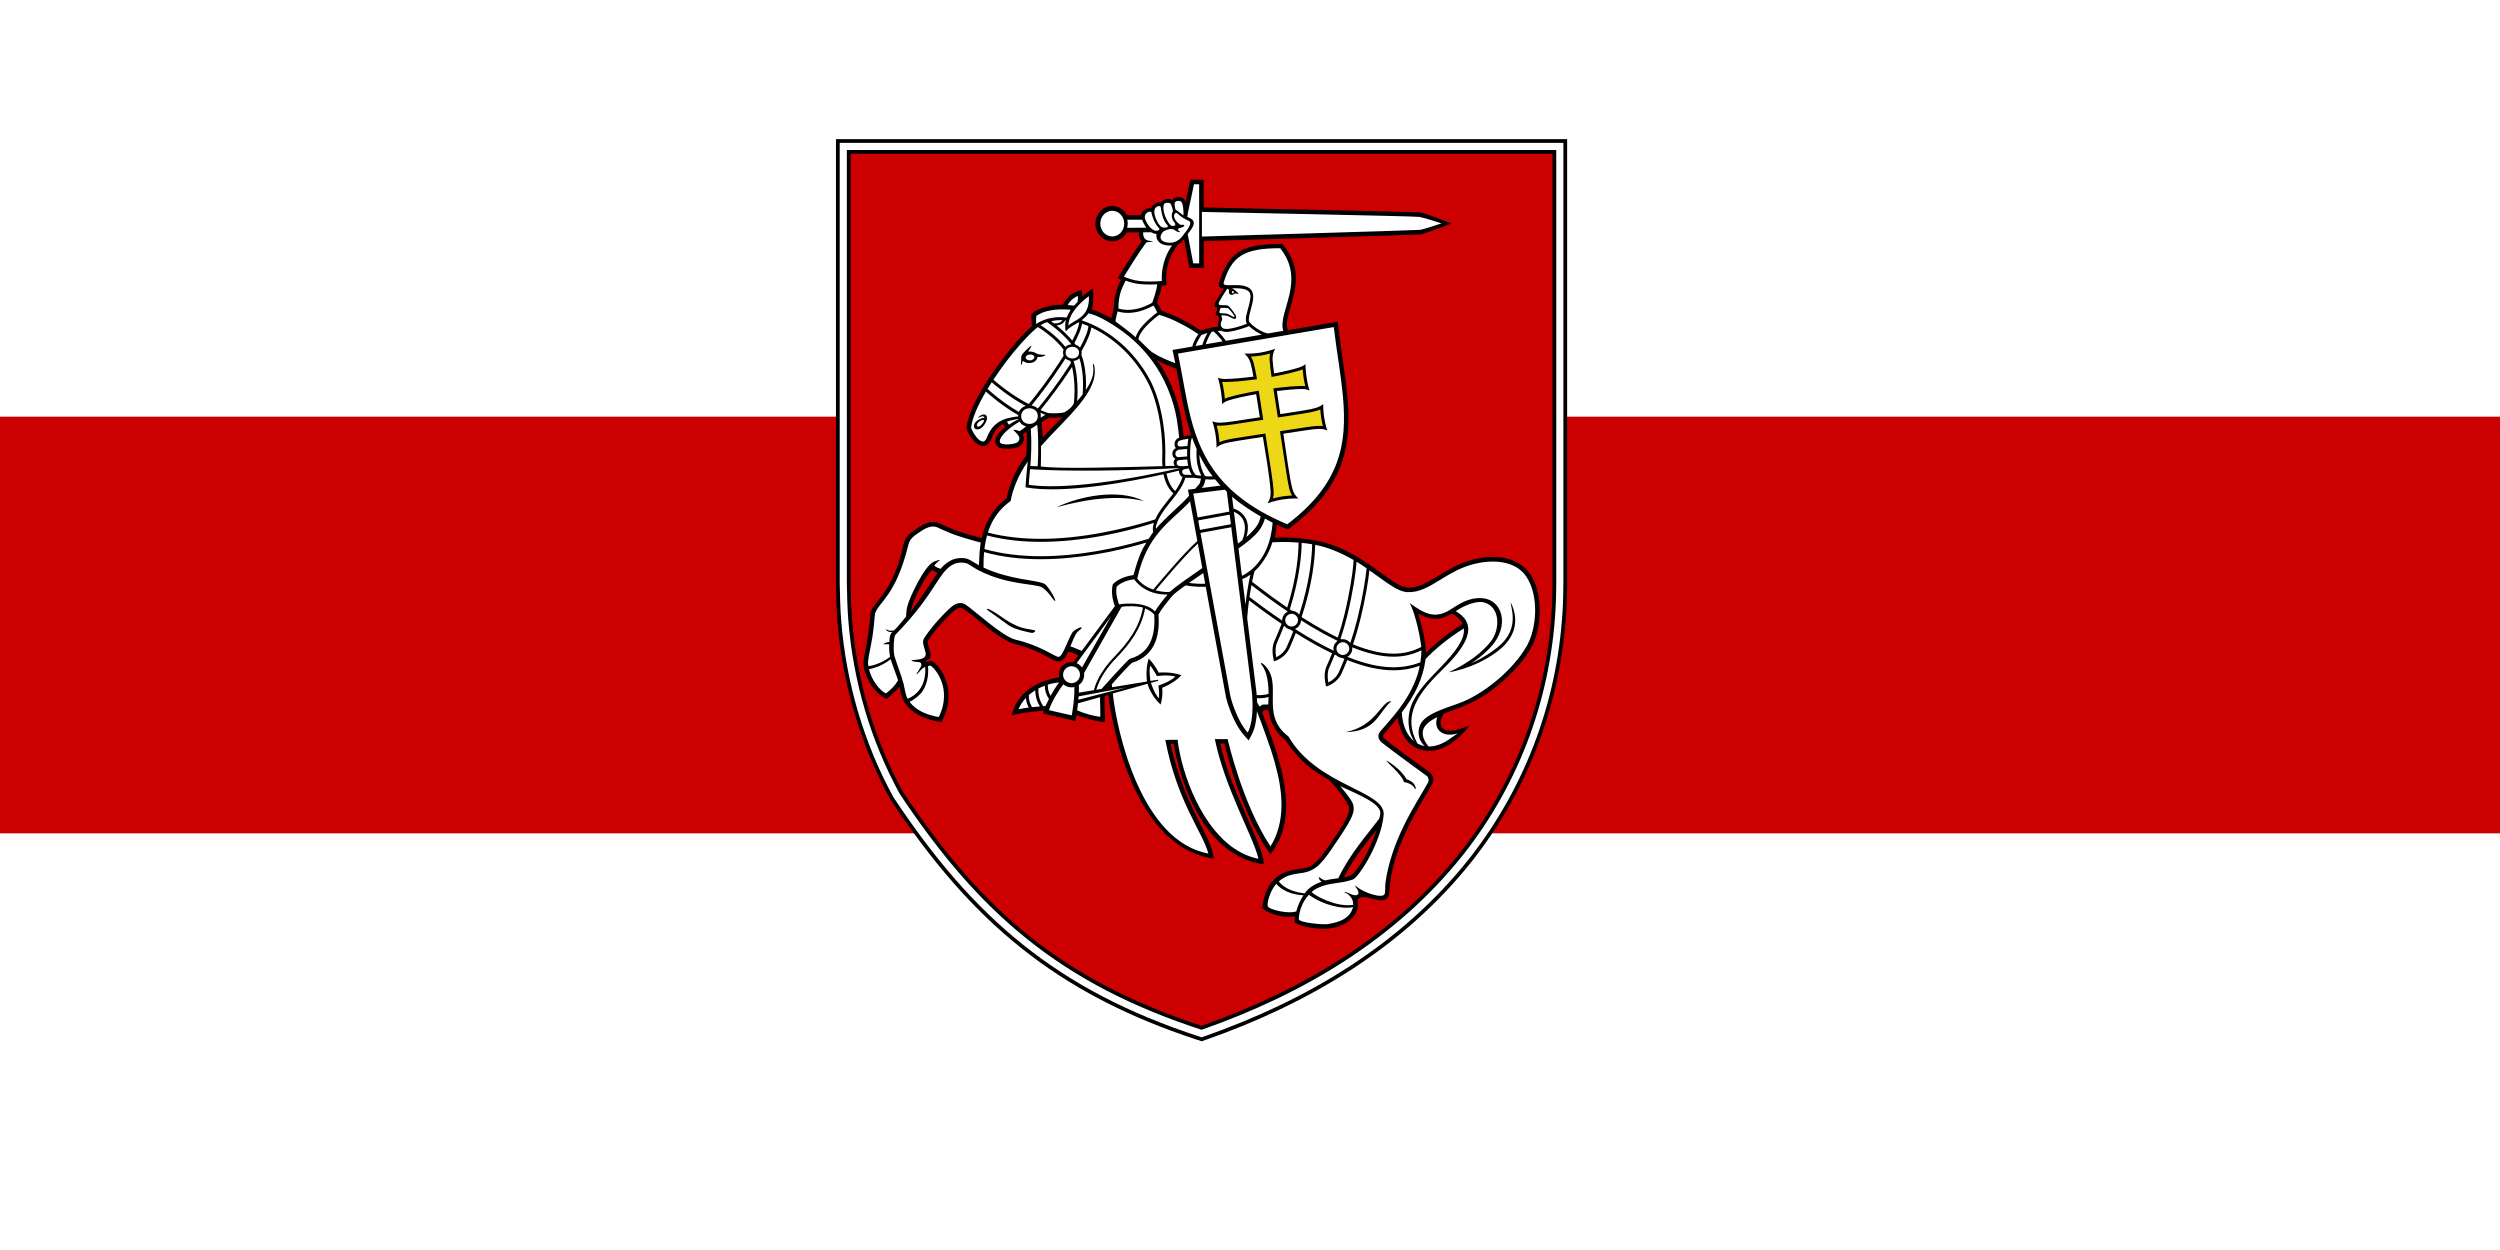 <?xml version="1.0" encoding="UTF-8" standalone="no"?>
<svg
   version="1.1"
   id="svg2"
   height="500"
   width="1000"
   viewBox="0 0 6 3"
   xmlns="http://www.w3.org/2000/svg"
   xmlns:svg="http://www.w3.org/2000/svg"
   xmlns:rdf="http://www.w3.org/1999/02/22-rdf-syntax-ns#"
   xmlns:cc="http://creativecommons.org/ns#"
   xmlns:dc="http://purl.org/dc/elements/1.1/">
  <defs
     id="defs10" />
  <rect
     id="rect4"
     style="fill:#fff;stroke:none"
     height="3"
     width="6" />
  <path
     d="M 0,1 V 2 H 6 V 1 Z"
     style="fill:#cc0000;stroke:none;stroke-width:1"
     id="rect6" />
  <g
     transform="matrix(0.003,0,0,0.003,2.033,0.36)"
     id="g3351">
    <path
       style="fill:#ffffff;fill-rule:evenodd;stroke:#000000;stroke-width:3;stroke-miterlimit:4;stroke-dasharray:none;stroke-opacity:1;fill-opacity:1"
       d="M -7.398,-7.203 V 1.5 346.631 l 0.002,0.086 c 0.199,10.009 0.388,20.027 1.221,30.365 3.976,49.341 17.989,97.458 41.725,141.043 l 0.18,0.33 0.209,0.314 C 100.37,616.032 168.056,673.624 280.867,710.516 l 2.803,0.916 2.783,-0.975 c 81.51,-28.598 157.686,-73.376 212.543,-142.762 l 0.01,-0.01 0.008,-0.012 c 46.518,-59.223 72.232,-130.692 75.223,-205.713 v -0.002 c 0.209,-5.251 0.208,-10.333 0.307,-15.238 l 0.002,-0.088 V -7.203 Z"
       id="path6093" />
    <path
       d="M 1.306,1.5 L 565.84,1.5 L 565.84,346.544 C 565.739,351.567 565.739,356.594 565.54,361.615 C 562.62,434.874 537.55,504.522 492.169,562.298 C 438.614,630.036 364.002,674.024 283.572,702.243 C 172.294,665.853 106.967,610.231 43.193,513.963 C 20.055,471.477 6.381,424.544 2.5,376.384 C 1.695,366.392 1.505,356.557 1.306,346.544 L 1.306,1.5 L 1.306,1.5 z"
       style="fill:#cc0000;fill-rule:evenodd;stroke:#000000;stroke-width:3;stroke-miterlimit:4;stroke-dasharray:none;stroke-opacity:1;fill-opacity:1"
       id="path9" />
    <path
       d="m 465.27,347.137 c -24.245,17.659 -40.018,-17.337 -74.65,-28.23 -34.769,-10.936 -50.969,-7.117 -50.969,-7.117 l 1.428,-14.923 c 0,0 7.606,4.149 11.458,4.604 66.506,-45.244 46.122,-106.407 38.644,-161.086 -16.79,2.661 -41.426,5.483 -41.426,5.483 l 8.199,-46.729 -10.721,-23.018 c 0,0 -26.24,1.197 -34.752,7.719 -8.512,6.523 -12.998,22.045 -12.998,22.045 l 2.752,3.956 -6.698,12.564 1.93,2.894 0.268,16.519 -14.842,4.269 -35.313,-18.948 -0.125,-5.553 12.213,-42.194 10.728,-10.124 4.502,21.635 7.391,0.368 0.603,-20.501 177.813,-4.891 17.326,-6.446 -15.943,-7.505 -179.504,-5.409 -0.235,-20.986 -6.011,0.446 c 0,0 -4.023,18.684 -5.581,24.529 -2.728,-18.702 -10.52,-7.922 -10.52,-7.922 l -6.435,-1.183 -18.078,11.055 -9.784,2.896 c 0,0 -18.772,-20.832 -25.198,4.095 8.334,23.052 20.848,4.976 20.848,4.976 l 13.306,-1.008 2.353,9.726 -16.437,26.769 -8.551,36.18 -17.993,-7.152 0.496,-14.906 -8.813,8.096 -0.912,-7.885 -11.612,9.727 -22.32,6.222 -2.406,10.66 c 0,0 -37.703,37.836 -52.493,79.339 1.088,6.366 12.613,15.625 12.613,15.625 l 15.779,-18.979 4.382,4.312 -9.47,12.48 c 0,0 7.112,4.976 16.905,0.99 3.076,-1.251 1.996,-8.827 1.996,-8.827 l 7.376,-5.647 0.796,20.796 c 0,0 -14.097,21.68 -17.723,37.797 -14.505,12.49 -17.875,28.512 -20.292,34.253 -37.17,-5.44 -37.8,-25.498 -58.481,-2.019 -10.719,33.229 -17.383,45.45 -30.32,59.109 2.822,22.675 -16.764,44.444 10.628,65.89 9.839,-7.104 11.348,-11.173 11.458,-12.155 -0.033,-0.264 0.033,-0.3 0,0 0.462,3.605 6.233,32.62 33.085,31.59 1.11,-1.477 11.344,-38.271 -13.285,-45.372 7.857,-14.505 -12.128,-12.506 29.313,-46.236 30.824,28.525 46.161,29.729 60.213,36.075 15.198,7.185 21.085,11.559 24.522,-1.5 5.173,-0.368 10.983,4.991 10.983,4.991 l -4.291,8.241 c 0,0 -7.113,-0.221 -9.614,3.433 -2.668,3.909 -1.031,9.27 -1.031,9.27 0,0 -12.325,-0.431 -21.801,6.18 -10.091,7.04 -14.764,18.71 -14.764,18.71 l 20.377,-2.181 24.176,7.253 3,-3.697 21.517,4.581 0.02,-19.276 7.021,-1.489 c 0,0 13.807,121.898 80.445,130.512 -25.431,-54.216 -35.192,-90.639 -35.192,-90.639 l 6.18,0 c 0,0 15.537,87.525 69.181,95.103 -12.21,-27.262 -36.116,-96.76 -36.116,-96.76 l 6.073,0.113 c 0,0 24.647,73.531 37.079,87.549 26.092,-34.914 -9.993,-112.304 -9.993,-112.304 l 9.806,-1.624 c 0,0 0.563,16.305 31.805,45.699 32.925,25.656 50.819,30.233 0.654,82.305 -27.244,5.34 -33.14,12.807 -36.865,29.681 2.976,7.87 25.947,7.993 25.947,7.993 0,0 -4.022,4.734 2.72,6.648 13.988,3.975 44.418,5.979 43.715,-20.514 2.955,-0.865 4.421,-3.654 4.421,-3.654 0,0 7.71,4.44 19.933,3.92 11.803,-81.874 39.633,-79.631 35.565,-97.069 -0.584,-2.505 -40.121,-31.113 -40.121,-31.113 0,0 11.753,-18.288 15.133,-17.944 10.815,52.423 50.06,12.705 50.06,12.705 0,0 -23.28,6.884 -18.884,-9.442 3.605,-13.39 72.272,-18.539 78.796,-82.742 6.723,-66.164 -61.285,-43.945 -86.367,-25.675 z M 49.386,371.892 c -0.763,-15.991 18.039,-38.67 18.039,-38.67 l 8.27,2.442 c 0,0 -19.566,33.768 -26.309,36.227 z M 153.9,233.361 l -0.284,-17.882 7.328,-4.083 14.853,-0.983 -21.896,22.948 z m 114.923,-3.445 -10.747,-38.367 -12.825,-25.673 18.846,6.926 12.891,54.916 -8.165,2.198 z m 126.186,353.065 c 0,0 20.417,-32.617 30.678,-43.022 -10.614,45.805 -30.678,43.022 -30.678,43.022 z m 66.977,-178.67 -7.201,-36.579 c 0,0 15.401,10.318 29.547,0.379 4.507,5.591 9.281,10.894 9.281,10.894 l -31.627,25.306 z"
       style="fill:#ffffff"
       id="bielaje" />
    <path
       d="m 547.436,340.71 c -7.044,-11.403 -21.909,-18.585 -44.523,-13.599 -24.917,5.494 -40.251,25.239 -55.561,22.853 -12.838,-2.001 -33.689,-27.487 -65.722,-36.049 -10.624,-2.839 -27.599,-4.411 -39.425,-3.867 0.619,-3.234 1.299,-7.767 1.568,-10.373 2.586,1.166 5.756,2.644 8.908,3.918 67.027,-49.614 47.37,-98.364 39.812,-166.276 -2.747,0.562 -27.414,4.793 -39.842,6.889 -5.496,-13.75 20.034,-40.721 -4.514,-69.109 -30.055,0.183 -40.829,5.283 -48.945,26.256 -0.433,1.121 -1.234,3.883 -1.773,5.708 -0.655,2.217 1.058,3.426 3.936,3.969 -1.705,2.565 -4.8,7.255 -6.341,9.956 -1.17,2.059 -2.525,4.727 1.354,5.251 -0.483,1.391 -1.604,4.93 -1.577,5.587 0.015,0.43 0.08,0.523 2.111,0.505 0.275,0.187 0.354,1.006 0.424,2.197 0.087,1.445 -0.421,3.54 -0.521,4.221 -0.099,0.641 -0.169,2.049 0.111,2.61 -8.348,0.81 -13.977,3.152 -13.977,3.152 0,0 -11.786,-8.915 -31.542,-16.035 -1.303,-3.438 -3.438,-6.151 -3.438,-6.151 0,0 2.725,-7.361 3.739,-13.689 1.112,-0.192 2.715,-0.406 3.933,-0.641 -2.131,-16.041 5.228,-27.406 8.686,-31.979 0.972,-0.596 4.23,-3.069 5.231,-4.542 l 4.363,22.873 11.408,0.057 -0.019,-21.55 c 19.858,-0.681 171.328,-4.941 173.283,-5.309 4.396,-0.824 24.929,-8.732 24.929,-8.732 0,0 -19.898,-8.118 -25.257,-8.874 -3.586,-0.505 -155.229,-3.518 -172.974,-3.982 l -0.019,-22.098 -10.671,-0.132 c 0,0 -2.488,12.191 -3.664,17.558 -0.283,-0.718 -2.235,-3.708 -5.166,-3.701 -5,0.012 -5.574,2.726 -5.612,2.896 -0.366,-0.246 -1.31,-2.153 -5.342,-0.925 -3.709,1.13 -3.724,2.688 -3.724,2.688 0,0 -1.892,-1.45 -5.314,1.146 -2.375,1.801 -2.506,3.149 -2.506,3.149 0,0 -2.452,-0.548 -5.225,1.32 -1.112,0.75 -2.546,2.366 -2.89,4.312 l -11.175,-0.055 c -0.168,-0.257 -1.085,-1.692 -1.269,-1.936 -2.466,-3.276 -6.277,-5.388 -10.559,-5.388 -7.431,0 -13.476,6.33 -13.476,14.111 0,7.779 6.045,14.109 13.476,14.109 4.382,0 8.274,-2.209 10.735,-5.612 0.185,-0.256 0.768,-1.244 0.937,-1.513 l 9.515,-0.03 c 0.006,1.89 0.105,4.965 2.335,7.087 -3.473,4.639 -11.37,16.747 -19.016,29.327 0.661,0.591 1.529,1.236 2.533,1.747 -1.571,2.453 -5.925,11.866 -5.925,23.021 -0.892,3.234 -1.342,4.924 -1.965,7.473 -4.928,-2.612 -10.174,-5.363 -15.538,-6.962 0.855,-2.697 1.445,-6.889 1.134,-13.463 -0.161,-3.41 -0.548,-3.414 -1.824,-2.313 -1.489,1.287 -4.791,3.316 -6.866,5.293 0.057,-0.963 -0.302,-4.155 -0.68,-5.062 -4.967,1.322 -10.879,3.494 -14.959,11.805 -9.829,-0.181 -19.87,2.795 -25.082,7.177 -0.296,2.806 0.391,6.964 0.302,9.973 -11.484,9.444 -48.301,53.791 -52.215,80.607 -0.334,2.289 3.996,10.962 9.505,14.183 3.273,1.914 7.857,1.863 10.275,-4.735 2.017,-5.504 5.129,-9.61 9.368,-11.912 l 1.788,2.593 c -3.842,3.116 -6.382,5.42 -7.681,9.319 -0.604,1.813 -0.641,6.281 4.029,7.404 5.239,1.258 11.802,0.28 14.657,-1.133 3.815,-1.889 3.992,-5.957 3.891,-7.064 -0.087,-0.959 -0.434,-2.059 -0.774,-2.758 0.427,-0.437 1.513,-1.226 2.971,-2.209 0.41,6.923 0.116,13.187 -0.332,19.326 -7.665,10.002 -12.788,20.274 -15.678,34.129 -11.635,8.462 -17.599,21.181 -19.945,31.782 -21.73,-5.53 -28.854,-9.673 -34.526,-12.133 -3.56,-1.545 -8.851,-0.515 -12.07,1.27 -8.365,4.638 -14.239,8.94 -15.563,14.928 -9.574,43.296 -26.015,46.541 -26.889,57.019 -2.047,24.571 -5.822,33.891 -5.509,39.858 0.272,5.135 4.744,20.944 18.422,27.633 5.471,-4.319 8.742,-7.479 10.356,-9.812 0.197,0.872 0.447,1.742 0.587,2.651 2.889,18.805 21.396,23.903 32.936,25.766 15.04,-27.023 -3.38,-48.338 -8.627,-49.038 -1.418,0.279 -3.57,1.221 -3.813,0.442 -0.205,-0.656 0.372,-0.598 2.19,-1.542 4.433,-2.298 -1.729,-12.019 -0.495,-14.742 2.337,-5.148 20.791,-26.711 25.688,-26.769 4.723,-0.057 23.627,20.278 40.379,27.993 5.311,2.448 12.139,1.5 34.742,14.209 4.627,2.604 8.609,-0.593 10.143,-4.192 0.394,-0.929 0.761,-1.793 1.112,-2.623 1.517,0.074 4.129,0.699 8.202,3.056 l -3.904,5.271 c -0.475,-0.066 -0.955,-0.113 -1.446,-0.113 -5.602,0 -10.144,4.539 -10.144,10.133 0,0.712 0.093,1.398 0.233,2.067 -2.236,0.305 -6.013,1.153 -10.472,2.468 -3.331,0.982 -9.073,3.802 -13.722,7.014 -5.275,3.937 -10.011,9.453 -12.668,17.179 -0.437,1.271 -0.705,2.388 -1.022,3.781 0.914,-0.183 1.84,-0.378 2.893,-0.641 7.71,-1.93 17.805,-2.739 22.785,-3.038 -0.335,0.853 -0.591,1.613 -0.761,2.179 0.989,0.204 21.634,4.862 25.975,6.024 0.182,-0.947 0.511,-2.465 0.891,-4.826 3.921,1.503 12.596,4.631 22.672,5.742 0.359,-3.005 -0.393,-14.722 -0.129,-20.86 l 2.879,-1.075 c 3.637,30.049 22.373,122.421 84.324,131.083 -1.864,-19.338 -22.906,-39.195 -34.567,-91.847 -0.029,-0.057 2.573,0.072 2.573,0.072 0,0 12.578,87.95 71.806,96.336 2.331,-10.949 -26.691,-58.687 -34.618,-96.662 1.487,-0.028 3.295,0.056 3.295,0.056 0,0 12.951,56.238 36.854,88.504 25.72,-31.609 6.019,-80.215 -6.552,-113.442 0.536,-0.654 1.242,-1.391 1.837,-1.837 0.327,-0.014 2.929,0.275 3.342,0.259 0.264,4.533 3.31,16.471 13.454,23.754 10.263,16.057 21.239,24.209 34.536,31.764 3.296,2.559 15.037,16.807 16.364,22.422 1.275,5.39 -9.019,20.247 -18.33,33.514 -3.92,5.586 -8.724,11.174 -13.33,13.625 -6.98,3.714 -33.321,-2.74 -37.92,33.088 3.713,3.517 15.106,8.503 26.343,6.549 -0.132,1.171 -0.384,3.269 -0.594,4.5 3.565,3.255 13.573,5.432 23.447,5.529 12.97,0.13 30.348,-7.79 27.079,-23.504 2.903,-1.696 2.944,-3.068 13.057,-0.246 9.854,2.75 12.089,-0.58 12.405,-5.653 0.593,-9.476 1.761,-16.695 4.725,-26.277 8.462,-27.349 23.051,-48.293 29.193,-59.377 2.555,-4.611 0.813,-8.557 -1.995,-10.506 -8.386,-5.817 -28.784,-20.474 -35.357,-26.216 -2.04,-1.782 -2.266,-2.493 -0.302,-4.786 2.893,-3.376 7.806,-9.066 10.467,-12.39 0.765,6.044 3.197,12.31 5.685,16.105 9.283,14.166 31.39,16.833 51.688,-9.778 -2.448,0.874 -4.422,1.648 -7.616,2.676 -14.835,4.781 -18.564,-3.113 -13.002,-12.148 8.623,-3.325 21.154,-7.193 33.314,-15.188 11.03,-7.253 28.346,-22.267 36.868,-37.926 8.185,-15.041 9.519,-41.703 0,-57.115 z M 212.142,69.168 c -5.287,0 -9.57,-4.598 -9.57,-10.27 0,-5.673 4.283,-10.272 9.57,-10.272 5.283,0 9.568,4.599 9.568,10.272 0,5.672 -4.285,10.27 -9.568,10.27 z M 407.543,329.351 c 3.449,2.078 6.217,3.95 8.08,5.271 -0.874,8.635 -3.214,23.442 -7.388,40.426 -1.569,6.387 -3.466,12.835 -5.657,19.305 -1.393,-1.806 -3.566,-3.004 -5.95,-3.004 -0.399,0 -0.791,0.043 -1.176,0.107 -0.238,-0.112 -0.475,-0.221 -0.715,-0.335 2.078,-6.183 3.877,-12.339 5.364,-18.433 4.729,-19.374 6.849,-35.407 7.309,-41.179 0.028,-0.366 0.098,-1.588 0.132,-2.158 z m 49.211,41.383 c 9.365,5.385 17.14,5.715 25.535,1.018 0.476,-0.266 1.306,-0.591 1.78,-0.938 3.793,2.086 7.011,5.654 8.508,8.351 -11.474,6.79 -22.577,16.066 -29.601,23.09 0.299,-8.459 -3.178,-21.738 -6.221,-31.519 z m -271.343,57.285 c 2.59,-1.838 4.284,-4.847 4.284,-8.263 0,-0.46 -0.041,-0.907 -0.099,-1.349 l 29.997,-52.932 c 3.986,-0.797 12.835,-0.766 17.107,0.584 -2.83,15.823 -11.806,27.887 -22.88,39.341 -7.064,7.309 -13.75,16.584 -16.414,26.749 l -11.993,1.958 c 0.11,-2.35 0.119,-4.447 -0.001,-6.089 z M 215.122,406.662 c 11.093,-11.467 20.311,-23.78 23.3,-39.969 3.375,1.388 5.73,3.168 7.337,5.065 0.694,12.913 -0.973,30.269 -19.578,35.267 -1.88,0.955 -22.483,23.834 -22.606,24.117 l -4.206,0.687 c 2.668,-9.407 9.003,-18.192 15.753,-25.167 z m 2.436,-43.164 c 0,0 -3.41,-8.881 -1.807,-14.181 4.751,-5.039 13.967,-5.876 13.967,-5.876 0,0 7.511,12.529 26.71,12.212 -3.003,3.441 -8.132,9.91 -10.143,13.48 -8.583,-9.151 -28.728,-5.634 -28.728,-5.634 z M 147.023,224.263 c -0.004,-0.053 -0.029,-0.58 -0.06,-1.209 1.625,-1.036 3.397,-2.14 5.136,-3.21 0.098,0.97 0.24,2.37 0.263,2.655 1.163,13.837 0.172,28.729 0.1,30.472 -0.119,0.098 -5.03,-0.166 -5.842,-0.202 0.562,-8.103 1.198,-17.998 0.403,-28.507 z m 27.576,-80.851 c 0.027,0.794 0.377,1.892 0.609,1.572 2.052,-2.826 5.9,-4.643 9.787,-7.062 0.243,0.073 0.483,0.162 0.725,0.237 -0.442,3.382 -2.5,8.44 -5.533,14.288 -4.279,-5.044 -8.933,-9.192 -12.644,-12.166 0.744,0.017 1.716,-0.111 3.561,-0.78 1.371,-0.636 2.588,-1.757 3.337,-3.21 0.085,0.008 0.444,0.019 0.528,0.029 -0.623,2.406 -0.465,4.397 -0.371,7.09 z m 77.657,109.517 c -34.25,0.931 -83.083,2.336 -97.26,0.248 -0.034,-1.497 0.29,-8.518 0.191,-16.404 0.09,-0.085 0.174,-0.175 0.264,-0.26 19.906,-22.455 46.999,-43.75 42.191,-64.28 -0.283,-1.152 -1.265,-1.605 -0.956,0.05 0.702,4.005 1.074,9.801 -5.776,19.877 0.166,-1.595 0.255,-3.449 0.261,-5.527 -0.019,-6.832 -1,-15.656 -3.74,-22.744 0.143,-0.548 0.228,-1.138 0.228,-1.779 -0.002,-0.4 -0.044,-0.776 -0.103,-1.139 4.239,-7.57 7.228,-14.292 7.812,-19.073 18.511,8.568 34.918,24.391 44.927,43.403 8.05,15.257 11.919,37.264 11.908,56.151 0,1.683 -0.031,3.344 -0.09,4.976 -0.021,0.552 -0.041,1.277 -0.039,2.131 0.007,1.206 0.057,2.709 0.181,4.37 z m -97.63,-42.739 c 0.833,0.315 2.533,1.064 3.964,1.648 -1.248,0.79 -2.734,1.725 -3.698,2.328 0.053,-0.414 0.091,-0.838 0.091,-1.288 -0.001,-0.912 -0.144,-1.921 -0.357,-2.688 z m 26.497,-41.45 c 1.793,-0.175 3.513,-0.87 4.74,-2.093 2.052,6.325 2.906,14.006 2.89,19.985 0.012,3.361 -0.091,6.895 -0.318,8.936 -1.282,1.666 -2.75,3.439 -4.42,5.32 0.23,-2.353 0.369,-5.174 0.372,-8.286 -0.019,-7.599 -0.815,-16.696 -3.264,-23.863 z m -6.312,-6.631 c 0.013,-6.216 10.792,-6.216 10.791,0 -0.013,6.214 -10.778,6.214 -10.791,0 z m 5.174,11.377 c 1.434,6.038 1.997,13.095 1.983,19.116 0.004,3.966 -0.237,7.514 -0.583,10.003 -1.238,3.138 -5.618,6.478 -7.592,7.22 -1.687,0.635 -7.58,1.209 -13,0.597 -0.002,0.002 -0.015,0.011 -0.02,0.014 -1.533,-0.528 -4.001,-1.393 -6.068,-2.385 6.809,-8.171 16.508,-21.055 24.627,-33.545 0.22,-0.341 0.434,-0.68 0.653,-1.021 z m -7.705,40.092 c -2.684,2.739 -11.269,11.668 -15.79,16.375 -0.027,-0.48 -0.484,-8.537 -0.937,-12.22 3.465,-2.104 6.154,-3.697 6.154,-3.697 2.04,0.151 8.307,0.222 10.573,-0.458 z m 14.066,-55.436 c -0.868,-1.11 -2.185,-1.97 -3.552,-2.398 -0.34,-0.454 -0.591,-0.816 -0.94,-1.258 3.232,-6.078 5.502,-11.474 6.161,-15.575 1.685,0.584 3.361,1.211 5.018,1.917 -0.126,3.691 -2.722,9.976 -6.687,17.314 z M 165.469,138.659 c -0.85,-0.646 -1.617,-1.208 -2.279,-1.681 2.933,-0.683 5.853,-1 9.162,-0.837 -1.276,1.806 -3.789,2.826 -6.882,2.518 z m 2.055,4.722 c 3.707,3.087 8.094,7.229 11.992,12.075 -1.838,0.137 -3.618,0.824 -4.891,2.059 -7.355,-9.165 -16.751,-15.444 -19.823,-17.374 2.326,-1.448 4.162,-2.132 5.193,-2.441 1.276,0.853 4.087,2.811 7.529,5.682 z m 7.162,23.378 c 1.038,0.979 2.396,1.601 3.847,1.871 0.207,0.56 0.405,1.132 0.591,1.726 -0.6,0.944 -1.203,1.889 -1.823,2.838 -8.222,12.653 -17.949,25.625 -24.699,33.669 -1.36,-1.342 -3.17,-2.161 -5.082,-2.453 6.815,-8.168 16.393,-20.964 24.557,-33.526 0.895,-1.386 1.753,-2.756 2.608,-4.125 z m 91.335,87.689 c 0.058,0.025 0.09,0.038 0.111,0.045 0.004,-0.001 0.018,-0.005 0.018,-0.005 0,0 0.035,0.022 -0.018,0.005 -0.764,0.183 -81.22,19.402 -120.805,13.334 0,-1.471 0.835,-10.819 1.056,-12.436 30.155,1.867 75.171,1.349 119.637,-0.943 z m 14.268,-2.717 c 0.523,2.56 1.339,5.058 2.455,7.42 0.137,0.29 0.352,0.84 0.621,1.445 -0.803,-0.067 -1.603,-0.151 -2.399,-0.257 -1.068,-0.143 -1.85,-0.148 -2.563,-0.992 -0.56,-0.661 -1.049,-1.379 -1.46,-2.141 -0.803,-1.487 -1.298,-3.116 -1.644,-4.764 -0.902,-4.287 -0.99,-8.719 -0.771,-13.081 0.15,-2.978 0.241,-6.554 1.412,-9.426 1.008,2.772 2.231,5.903 3.695,9.23 -0.276,4.201 -0.19,8.437 0.654,12.566 z m 0.166,42.223 -3.493,-19.061 25.196,-3.128 1.638,1.583 1.991,15.95 z m 25.634,-2.252 0.96,7.686 -24.765,4.551 -1.393,-7.607 z m -22.412,-21.303 1.223,-1.394 c 0.874,-1.655 1.477,-3.669 1.852,-5.601 2.505,0.3 5.152,0.332 7.649,0.084 0.107,0.125 0.209,0.256 0.319,0.381 1.028,1.269 2.036,2.501 3.148,3.75 l 0.918,0.888 z m 7.607,-9.239 c -1.226,0.014 -2.454,-0.007 -3.677,-0.1 -1.29,-0.098 -1.407,-0.497 -2.002,-1.608 -0.875,-1.628 -1.596,-3.337 -2.15,-5.1 -0.982,-3.121 -1.491,-6.967 -1.617,-10.441 2.804,5.731 6.3,11.733 10.608,17.199 -0.387,0.02 -0.774,0.046 -1.162,0.05 z m -22.312,-5.47 c 0.451,-0.329 3.009,-0.764 4.447,-0.891 0.071,0.238 0.119,0.484 0.197,0.719 0.49,1.496 1.159,2.932 2.053,4.231 0.028,0.041 0.061,0.092 0.092,0.137 -1.053,0.011 -1.751,-0.017 -2.667,-0.017 -2.361,0 -3.083,-0.053 -3.631,-0.287 -0.813,-0.348 -1.287,-1.093 -1.375,-2.179 -0.053,-0.646 0.352,-1.323 0.884,-1.713 z m -3.487,-2.969 c -0.53,-0.172 -1.826,-0.74 -1.826,-2.364 0,-1.186 0.796,-2.095 2.033,-2.3 2.41,-0.25 5.254,-0.407 6.493,-0.451 0.122,1.676 0.335,3.354 0.678,5 -1.012,0.074 -2.308,0.256 -3.33,0.274 -1.114,0.019 -3.18,0.123 -4.047,-0.159 z m 3.726,-23.647 c -1.311,-15.494 -4.95,-29.249 -9.392,-39.688 -3.151,-7.404 -7.707,-16.194 -12.191,-21.648 4.207,2.932 12.48,6.097 15.848,7.307 3.027,16.812 6.365,36.372 11.528,52.267 0.079,0.227 0.168,0.472 0.249,0.706 -1.677,0.209 -3.907,0.555 -6.043,1.057 z m 3.767,1.89 c -0.216,1.08 -0.296,2.351 -0.377,2.91 -0.138,0.973 -0.249,1.951 -0.335,2.933 -1.568,0.065 -4.744,0.36 -5.311,0.41 -1.234,0.109 -2.324,-0.406 -2.57,-1.368 -0.211,-0.83 0.197,-2.04 0.552,-2.545 0.356,-0.505 1.342,-1.01 3.441,-1.471 1.903,-0.417 3.233,-0.674 4.599,-0.869 z m -7.553,8.805 c 0.941,-0.169 4.572,-0.466 6.683,-0.543 -0.097,1.978 -0.107,3.962 -0.047,5.933 -1.825,0.111 -4.816,0.432 -7.002,0.515 -0.995,0.064 -2.418,-0.673 -2.442,-2.754 -0.026,-2.207 2.327,-3.063 2.809,-3.151 z m 0.155,16.727 c -0.043,0.269 -0.061,0.547 -0.038,0.83 0.15,1.84 1.15,3.312 2.579,4.266 0.058,0.039 0.127,0.072 0.194,0.106 -0.013,0.037 -0.031,0.073 -0.04,0.109 -0.806,2.467 -2.427,6.17 -5.207,10.154 -0.196,0.281 -0.404,0.56 -0.606,0.839 -3.873,-3.633 -5.914,-8.921 -6.949,-13.924 4.699,-1.067 8.19,-1.916 10.067,-2.381 z m 0.981,14.451 c 1.661,-2.716 3.134,-5.566 4.081,-8.713 0.005,-0.019 0.006,-0.034 0.009,-0.053 0.56,0.037 1.192,0.053 1.924,0.053 1.456,0 3.207,0.011 5.382,-0.008 0.054,0.02 0.107,0.05 0.162,0.063 1.642,0.381 3.321,0.431 4.98,0.576 -0.183,1.441 -0.755,3.23 -1.164,4.198 l -3.491,3.991 -1.931,0.242 -3.809,0.477 0.692,3.775 0.195,1.058 -1.139,1.303 c -7.036,7.571 -17.249,15.608 -25.435,25.163 -0.354,-3.826 3.564,-10.832 7.21,-15.806 4.158,-5.671 8.79,-10.521 12.335,-16.317 z m 6.579,11.456 1.251,-1.426 5.83,31.818 c -10.876,9.598 -31.071,33.797 -35.28,38.877 -4.5,-1.54 -9.193,-4.217 -12.812,-8.783 7.867,-35.699 26.766,-45.497 41.01,-60.487 z m -26.328,69.853 c 2.255,-2.715 7.293,-8.734 13.124,-15.413 6.936,-7.942 14.999,-16.801 20.666,-21.961 l 3.583,19.548 -0.994,0.686 c -10.444,7.256 -20.45,14.19 -25.071,18.426 -2.326,0.171 -6.608,0.027 -11.309,-1.286 z m 37.148,-13.123 0.963,-0.673 1.562,8.521 c -4.146,0.155 -8.493,-0.006 -12.906,-0.696 2.775,-1.85 7.204,-5.062 10.381,-7.151 z m -1.238,-32.816 24.628,-4.525 16.43,131.569 c 0,0 2.669,21.588 -3.272,32.702 -9.417,-10.546 -13.821,-28.952 -13.821,-28.952 z m 30.432,12.45 c 7.045,-5.043 12.76,-9.525 16.572,-14.51 2.025,-2.647 3.848,-6.766 4.567,-9.431 1.226,0.655 5.584,3.074 6.137,3.325 -0.126,2.911 -0.936,7.962 -1.696,11.291 -2.65,11.609 -9.6,24.628 -22.866,31.259 l -2.741,-21.962 c 0.007,0.007 0.026,0.028 0.026,0.028 z m -0.488,-3.97 -0.028,0.02 -3.158,-25.296 c 0.464,0.182 0.895,0.354 1.032,0.42 2,0.966 3.824,2.325 5.174,4.102 3.916,5.155 2.784,12.494 0.51,18.163 -1.242,0.951 -2.441,1.825 -3.53,2.591 z m 15.773,-15.108 c -2.028,3.48 -5.475,6.933 -8.995,9.906 1.426,-4.721 1.875,-9.821 -0.243,-14.365 -1.923,-4.126 -5.756,-7.063 -10.056,-8.394 l -1.18,-9.463 0.052,0.05 c 6.246,5.281 14.495,10.963 22.933,15.766 -0.491,1.87 -1.473,4.722 -2.51,6.5 z m -12.254,43.551 c 2.287,-0.861 4.429,-2.059 6.425,-3.486 -1.733,7.909 -3.034,16.188 -3.86,24.037 z m 7.3,4.856 c 3.042,2.337 10.632,8.129 15.342,11.541 4.155,3.015 8.814,6.298 13.751,9.641 -2.602,1.205 -4.474,3.861 -4.474,6.844 0,0.124 0.014,0.244 0.02,0.367 -10.722,-7.25 -20.056,-14.188 -26.204,-18.896 0.472,-3.253 1,-6.463 1.564,-9.498 z m 26.114,32.439 c 1.15,1.548 2.864,2.663 4.802,3.004 0.825,0.534 1.657,1.065 2.493,1.597 -1.581,4.064 -3.31,8.235 -5.234,12.525 -1.653,3.684 -5.117,6.612 -8.378,8.156 -0.853,-4.921 -0.615,-8.787 0.718,-11.762 2.082,-4.649 3.933,-9.154 5.599,-13.52 z m 6.039,0.704 c -2.758,0 -5.116,-2.357 -5.116,-5.116 0,-2.759 2.359,-5.115 5.116,-5.115 2.759,0 5.116,2.356 5.116,5.115 0,2.759 -2.357,5.116 -5.116,5.116 z m 7.529,-5.006 c 5.692,3.617 11.561,7.148 17.37,10.324 4.095,2.244 8.047,4.282 11.881,6.134 -1.986,1.376 -3.324,3.669 -3.324,6.193 0,0.58 0.078,1.145 0.21,1.693 -4.16,-1.997 -8.427,-4.191 -12.829,-6.595 -6.127,-3.354 -12.274,-7.057 -18.203,-10.833 2.788,-1.087 4.846,-3.816 4.894,-6.915 z m 26.975,27.411 c 0.421,0.197 0.844,0.398 1.262,0.591 1.28,1.25 2.982,2.058 4.833,2.16 0.551,0.236 1.094,0.452 1.643,0.681 -1.422,3.58 -2.916,7.159 -4.518,10.732 -1.651,3.683 -5.116,6.611 -8.378,8.156 -0.852,-4.923 -0.614,-8.787 0.719,-11.762 1.576,-3.517 3.043,-7.039 4.439,-10.558 z m 6.487,0.354 c -2.759,0 -5.116,-2.356 -5.116,-5.115 0,-2.759 2.357,-5.116 5.116,-5.116 2.758,0 5.116,2.357 5.116,5.116 0,2.759 -2.359,5.115 -5.116,5.115 z m 7.534,-5.115 c 0,-0.351 -0.035,-0.695 -0.085,-1.035 12.362,4.953 23.307,7.524 33.081,7.505 8.017,-0.007 15.294,-1.676 22.297,-5.142 0.028,3.29 -0.326,6.633 -0.811,9.615 -6.798,2.669 -13.945,3.99 -21.422,3.99 h -0.064 c -11.45,-0.018 -23.6,-2.958 -36.913,-8.371 2.308,-1.309 3.917,-3.795 3.917,-6.562 z M 382.583,317.887 c 8.584,2.656 16.458,6.542 22.616,10.085 -0.029,0.828 -0.087,1.942 -0.2,3.347 -0.541,6.771 -2.835,22.72 -7.248,40.798 -1.353,5.547 -3.074,11.558 -5.211,17.947 -3.504,-1.713 -7.111,-3.578 -10.845,-5.626 -6.04,-3.303 -12.166,-6.999 -18.088,-10.784 8.844,-26.636 10.654,-47.048 10.848,-57.793 2.753,0.544 5.487,1.21 8.126,2.027 z m -10.539,-2.472 c -0.145,9.709 -1.697,29.774 -10.35,56.317 -1.339,-1.817 -3.455,-3.043 -5.797,-3.129 -0.578,-0.387 -1.157,-0.774 -1.728,-1.162 7.85,-24.709 9.383,-44.117 9.52,-53.147 2.725,0.269 5.536,0.634 8.355,1.12 z m -10.867,-1.343 c -0.031,8.58 -1.225,27.023 -9.082,51.96 -4.233,-2.896 -8.228,-5.725 -11.851,-8.352 -4.813,-3.489 -13.146,-9.863 -16.244,-12.252 0.619,-3.095 1.268,-5.926 1.921,-8.361 7.865,-7.184 12.846,-17.622 14.208,-23.177 1.918,-0.171 10.606,-0.655 21.049,0.182 z m 28.171,-172.411 c 2.413,20.226 5.834,38.759 7.374,56.15 3.303,37.312 -2.052,69.366 -44.582,101.608 -51.963,-21.872 -68.51,-51.639 -77.104,-84.815 -4.295,-16.582 -6.602,-34.014 -10.351,-51.737 z m -87.957,-35.997 c 6.291,-20.165 15.628,-27.162 45.084,-27.073 21.041,26.329 -2.287,51.061 2.455,66.068 -3.891,0.676 -8.23,1.412 -12.277,2.115 -1.904,-0.386 -3.977,-1.245 -5.499,-2.01 -5.49,-2.765 -9.274,-6.666 -9.72,-7.775 -1.066,-9.921 14.326,-29.864 -12.267,-28.882 -7.93,0.293 -8.39,-0.31 -7.777,-2.444 z m -3.584,15.491 c 1.765,-3.145 4.645,-7.662 6.173,-10.032 0.146,-0.008 0.281,-0.015 0.421,-0.026 0.31,0.236 0.743,0.509 1.333,0.771 -0.404,1.029 -0.614,3.06 0.809,3.74 1.443,0.688 2.839,-0.001 3.721,-0.915 1.504,0.23 2.951,0.568 2.876,0.294 -0.104,-0.384 -2.21,-2.455 -3.296,-3.125 -0.555,-0.342 -1.431,-1 -1.785,-1.238 17.225,-0.491 15.601,4.873 13.146,14.657 -1.247,4.967 -3.425,10.519 -1.398,13.712 -6.366,2.53 -11.783,3.844 -15.413,4.159 -4.476,0.39 -6.909,-2.193 -4.57,-6.94 0.587,-1.191 -0.025,-2.107 -0.27,-2.924 -0.288,-0.96 0.077,-1.099 0.483,-1.088 3.455,0.093 4.609,0.43 7.895,2.282 1.499,0.846 2.472,0.768 3.093,0.224 0.302,-0.264 0.443,-1.458 -0.364,-2.839 -1.077,-1.845 -2.537,-3.729 -4.69,-6.305 -0.8,-0.957 -1.801,-1.317 -2.256,-1.368 -0.634,-0.07 -4.797,0.043 -5.789,-0.207 -0.798,-0.2 -0.92,-1.401 -0.118,-2.832 z m 10.049,-7.427 c 0,-0.526 0.342,-0.951 0.766,-0.951 0.425,0 0.765,0.425 0.765,0.951 0,0.528 -0.34,0.954 -0.765,0.954 -0.424,0 -0.766,-0.426 -0.766,-0.954 z m -9.889,15.129 c 0.425,-2.076 0.709,-2.237 1.028,-2.471 0.319,-0.234 4.676,-0.019 5.418,0.052 0.414,0.033 0.804,0.46 1.186,0.855 1.732,1.797 3.436,3.988 4.069,5.319 0.503,1.056 0.024,1.201 -0.608,0.936 -1.091,-0.457 -3.727,-2.135 -5.141,-2.551 -0.575,-0.166 -2.426,-0.348 -4.247,-0.387 -1.824,-0.039 -2.034,-0.136 -1.706,-1.753 z m 1.343,15.733 c 1.424,0.768 3.473,1.189 6.127,0.849 5.362,-0.686 13.453,-3.31 16.125,-4.575 3.135,3.135 8.14,6.025 10.206,6.843 -3.446,0.598 -15.471,2.663 -28.698,4.932 -1.225,-1.7 -3.785,-5.088 -6.68,-7.87 1.035,-0.103 2.033,-0.168 2.92,-0.178 z m -7.692,0.896 c 0.529,-0.107 1.073,-0.207 1.624,-0.297 1.853,1.542 3.774,3.651 5.306,5.529 0.715,0.875 1.345,1.69 1.859,2.377 -4.515,0.773 -9.108,1.562 -13.501,2.314 0.366,-1.117 0.937,-2.642 1.631,-4.146 0.907,-2.036 2.03,-4.181 3.08,-5.777 z m -8.196,2.572 c 1.154,-0.471 3.049,-1.159 4.862,-1.716 -0.695,1.263 -1.359,2.615 -1.952,3.933 -0.979,2.239 -1.745,4.168 -2.084,5.589 -1.878,0.322 -3.704,0.635 -5.46,0.936 0.523,-1.766 1.611,-3.934 2.707,-5.746 0.707,-1.186 1.4,-2.232 1.927,-2.996 z m -33.801,-16.204 c 11.887,3.2 25.55,11.466 31.396,15.446 -1.613,2.379 -4.129,6.472 -4.809,9.942 -8.959,1.535 -15.463,2.649 -15.857,2.714 0.619,2.984 1.496,7.211 2.199,10.671 -3.831,-1.735 -11.175,-3.996 -18.822,-9.045 -1.413,-0.961 -7.486,-7.152 -10.728,-10.206 0.652,-4.08 4.716,-9.147 8.957,-13.113 2.316,-2.198 4.645,-4.099 6.392,-5.447 0.473,-0.366 0.898,-0.686 1.273,-0.963 z m 34.239,-82.317 c 0,0 170.49,3.397 173.914,3.968 3.988,0.665 17.74,5.187 17.74,5.187 0,0 -13.941,4.791 -17.339,5.19 -3.232,0.379 -174.315,5.368 -174.315,5.368 z m -11.167,0.453 4.851,-22.611 4.09,0.059 0.029,63.307 -4.761,-0.03 -4.433,-23.477 c 7.973,-9.387 4.893,-11.651 -0.261,-13.692 0.073,-0.901 0.44,-2.748 0.484,-3.557 z m -9.208,-9.042 c 0.881,-0.325 2.453,-0.297 3.165,0 2.393,1.002 2.583,8.502 2.44,11.363 -2.207,-1.333 -5.645,-4.544 -6.363,-4.619 -0.385,-2.074 -1.795,-5.801 0.758,-6.744 z m -0.166,9.326 c 1.322,0.012 2.656,3.293 9.957,6.337 2.184,0.909 1.651,4.129 -3.196,9.879 -0.927,1.098 -4.52,7.909 -11.924,7.682 -10.852,-0.333 -7.305,-7.878 -4.515,-9.342 6.073,-3.19 8.394,-0.787 9.356,-0.087 0.645,0.423 1.254,0.584 1.758,0.757 1.284,0.438 2.438,0.212 1.156,-0.454 -1.428,-0.747 -1.746,-2.032 0.185,-2.578 1.136,-0.32 2.164,-0.649 2.72,-0.956 0.717,-0.398 1.225,-1.127 0.721,-1.53 -0.504,-0.403 -2.638,0.158 -3.302,-0.352 -6.925,-5.316 -4.573,-9.372 -2.917,-9.355 z M 253.304,43.96 c 0.531,-2.277 5.35,-2.52 6.062,-0.008 0.683,1.7 1.25,4.035 1.4,4.989 -1.329,1.709 -1.748,5.758 1.249,9.3 1.366,2.01 -0.087,2.53 -1.592,2.582 -0.929,0.032 -2.189,-1.034 -3.305,-2.722 -2.423,-3.664 -4.861,-9.649 -3.813,-14.14 z m -2.497,1.328 c 1.486,10.835 4.01,12.991 5.536,15.025 1.692,1.702 -3.146,2.48 -5.062,1.091 -2.609,-1.895 -5.515,-8.254 -5.515,-12.012 0,-4.308 3.99,-5.24 5.041,-4.103 z m -7.488,4.257 c 1.949,8.922 5.743,12.409 5.743,12.409 0,0 2.577,2.223 -1.538,2.665 -1.303,0.14 -5.154,-0.938 -8.614,-8.101 -2.551,-5.28 2.153,-7.999 4.409,-6.973 z m -19.264,12.69 c 0.195,-0.924 0.456,-2.347 0.456,-3.335 0,-1.082 -0.136,-2.128 -0.369,-3.135 l 0.698,0.002 11.257,0.046 c 0.332,1.544 2.133,4.646 3.249,6.346 z m 15.491,11.584 c 0,0 2.322,-0.201 3.836,-0.369 3.827,-0.429 -2.13,-0.602 -3.434,-1.242 -1.714,-0.843 -3.387,-2.706 -3.068,-6.365 l 6.377,-0.02 c 1.444,0.781 3.153,1.215 4.297,1.499 -0.705,4.331 2.12,9.203 10.896,9.126 0.344,-0.004 1.185,-0.007 1.511,-0.03 -2.556,3.286 -8.951,13.999 -8.159,28.349 -2.976,0.29 -6.04,0.443 -9.059,0.443 -2.913,0 -5.775,-0.129 -8.447,-0.368 -4.505,-0.375 -10.754,-2.427 -12.828,-3.566 12.493,-20.547 18.079,-27.456 18.079,-27.456 z m -17.104,31.473 0.395,-0.779 c 3.079,1.183 7.468,2.377 11.243,2.735 2.75,0.247 5.679,0.378 8.662,0.378 1.792,0 3.602,-0.052 5.403,-0.15 l -0.041,0.218 c -0.663,5.237 -3.12,12.104 -4.032,14.533 -8.024,4.528 -14.72,5.673 -19.473,5.676 -2.526,0 -4.503,-0.322 -5.839,-0.639 -0.669,-0.159 -1.175,-0.316 -1.505,-0.43 -0.085,-0.029 -0.156,-0.054 -0.215,-0.075 0.115,-11.423 2.798,-15.98 5.402,-21.467 z m -6.025,23.81 c 1.172,0.41 4.015,1.218 8.182,1.218 h 0.028 c 5.094,0 12.142,-1.242 20.407,-5.86 1.417,1.736 2.458,4.009 3.051,5.52 -1.823,1.358 -4.801,3.69 -7.795,6.53 -3.999,3.845 -8.13,8.506 -9.405,13.309 -5.153,-4.557 -10.108,-8.15 -16.096,-12.639 -0.14,-1.238 0.914,-5.435 1.627,-8.078 z m -12.279,5.811 c 22.287,11.937 46.384,32.055 57.191,69.505 1.742,6.036 3.327,15.046 4.316,25.707 -1.244,0.489 -1.865,0.975 -2.474,1.675 -0.923,1.061 -1.524,3.221 -1.044,4.998 0.318,1.173 0.968,1.708 0.968,1.708 0,0 -2.824,1.042 -2.843,4.304 -0.012,2.115 0.735,3.309 2.409,4.269 -0.828,0.471 -1.531,1.981 -1.426,3.201 0.071,0.885 0.377,1.798 0.864,2.387 -2.373,0.061 -4.858,0.127 -7.44,0.197 -0.127,-1.624 -0.176,-3.105 -0.168,-4.305 0,-0.819 0.017,-1.51 0.037,-2.04 0.06,-1.661 0.092,-3.351 0.092,-5.067 -0.007,-19.216 -3.87,-41.462 -12.188,-57.277 -11.825,-22.432 -32.237,-40.506 -54.882,-47.957 2.066,-1.496 4.032,-3.271 5.617,-5.586 3.518,0.881 6.982,2.144 10.971,4.28 z m -10.7,-17.931 c 0.878,17.251 -11.437,18.69 -16.498,23.446 0.806,-10.628 10.272,-18.855 16.498,-23.446 z m -8.792,-0.201 c 0.15,1.197 0.096,3.004 -0.255,4.782 -0.843,0.819 -2.032,1.994 -2.843,2.919 -1.699,-0.214 -3.369,-0.361 -5.01,-0.452 1.912,-4.001 6.182,-6.634 8.107,-7.249 z m -33.166,15.941 c 5.591,-4.231 15.861,-5.993 27.424,-4.911 -1.041,1.572 -2.479,4.377 -3.218,6.212 -9.11,-1.091 -17.617,0.65 -24.45,5.148 -0.1,-1.108 -0.088,-6.088 0.243,-6.449 z m -24.1,36.44 c 7.668,-10.173 17.003,-20.561 23.451,-26.091 0.616,-0.528 1.212,-1.001 1.793,-1.435 0.23,0.135 1.116,0.666 2.479,1.578 4.015,2.67 11.975,8.556 18.114,16.414 -0.29,0.733 -0.462,1.557 -0.465,2.483 0.004,0.923 0.175,1.744 0.463,2.475 -1.025,1.651 -2.075,3.312 -3.165,4.979 -8.229,12.666 -17.967,25.649 -24.716,33.693 -6.729,-3.443 -13.054,-7.645 -18.026,-11.301 -5.392,-3.965 -9.176,-7.246 -10.266,-8.208 3.135,-4.734 6.595,-9.621 10.338,-14.588 z m -11.676,16.633 c 2.7,2.36 13.939,11.908 27.2,18.936 -2.401,0.721 -4.476,2.336 -5.454,4.843 -4.201,-2.407 -8.199,-5.052 -11.709,-7.595 -4.073,-2.949 -7.512,-5.738 -9.932,-7.789 -1.742,-1.477 -2.933,-2.552 -3.471,-3.044 1.067,-1.754 2.192,-3.541 3.365,-5.351 z m 21.451,29.769 c -1.869,0.682 -5.205,2.464 -7.622,4.211 l -1.716,-2.434 c 3.252,-1.286 7.269,-1.967 9.271,-2.042 z m -25.792,15.449 c -3.576,7.706 -12.374,-7.001 -12.128,-9.175 0.811,-7.201 5.113,-17.196 11.839,-28.578 2.772,2.5 13.307,11.753 25.815,18.796 -0.021,0.269 -0.041,0.539 -0.041,0.823 0,0.106 0.012,0.203 0.015,0.307 -2.235,0.103 -6.514,0.874 -8.476,1.406 -12.441,3.375 -15.229,12.551 -17.025,16.42 z m 26.695,-6.095 c -1.51,-0.608 -3.687,-1.243 -4.816,-1.085 -1.531,0.216 8.151,5.435 3.155,9.915 -1.999,1.792 -14.164,3.144 -14.255,-0.519 -0.117,-4.749 8.619,-11.751 15.81,-15.985 1.15,2.003 3.085,3.293 5.251,3.873 -1.922,1.597 -4.562,3.535 -5.144,3.801 z m 1.208,-12.038 c 0.017,-8.341 13.297,-8.342 13.298,0 -0.019,8.345 -13.281,8.346 -13.298,0 z m -8.413,67.898 c 1.407,-8.466 5.849,-20.376 13.656,-31.538 -0.65,7.021 -1.444,13.781 -1.759,20.638 31.309,5.568 85.039,-4.814 110.384,-10.466 1.107,5.395 3.354,11.227 7.887,15.335 -2.976,3.905 -6.312,7.741 -9.059,11.531 -1.483,2.043 -3.819,5.458 -5.47,9.241 -12.062,3.864 -45.763,13.567 -80.381,15.26 -3.703,0.178 -7.444,0.279 -11.204,0.275 -14.161,0.004 -28.598,-1.419 -42.296,-4.998 4.05,-12.849 11.101,-20.083 18.243,-25.277 z m -18.924,27.597 c 13.973,3.658 28.636,5.098 42.977,5.098 3.803,0 7.582,-0.1 11.321,-0.281 36.188,-1.774 68.357,-11.363 79.225,-14.915 -0.803,2.545 -1.164,5.146 -0.63,7.53 -0.869,1.124 -2.147,3.077 -3.435,5.131 -13.087,4.071 -42.586,12.142 -75.278,13.739 -3.703,0.178 -7.443,0.279 -11.204,0.279 -15.108,0 -30.543,-1.585 -45.048,-5.722 0.478,-3.994 1.182,-7.597 2.072,-10.86 z M 20.329,389.124 c 1.321,-8.947 1.8,-17.612 2.117,-18.533 3.131,-9.13 16.29,-13.864 26.294,-53.534 0.534,-2.115 0.888,-3.539 1.829,-4.943 1.951,-2.912 5.168,-4.945 8.892,-7.359 5.723,-3.709 9.496,-4.24 12.927,-2.773 2.546,1.088 5.579,2.704 10.334,4.588 5.351,2.12 14.782,5.045 24.15,7.463 -0.797,5.464 -1.273,13.342 -1.396,18.17 -2.491,-1.395 -7.576,-4.572 -9.119,-5.093 -4.181,-1.412 -9.577,-0.283 -10.988,0.221 -3.607,1.289 -7.642,4.051 -10.589,7.772 -0.815,-0.302 -3.135,-1.073 -4.801,-2.333 -0.936,-0.709 3.783,-4.096 4.403,-4.754 0.21,-0.223 -1.983,0.136 -4.431,1.081 -1.879,0.725 -3.946,2.721 -5.279,4.258 -6.132,7.067 -14.869,25.119 -16.351,31.339 -1.022,3.491 -1.057,6.851 -1.123,8.551 -2.918,3.416 -6.201,7.956 -9.771,11.181 -0.829,0.102 -3.142,0.233 -4.054,-0.027 -0.908,-0.257 -1.79,-0.892 -2.13,-0.836 -0.89,0.31 1.36,1.587 2.229,1.889 0.401,0.139 2.278,0.309 2.785,0.387 -0.133,0.113 -0.582,0.43 -0.717,0.547 -1.166,0.995 -1.62,3.853 -1.714,7.26 -1.468,-0.015 -2.317,0.331 -3.277,0.734 -0.764,0.322 -2.609,1.178 0.135,1.073 0.905,-0.035 1.954,-0.148 3.018,0.044 -0.266,4.1 0.264,7.307 0.652,10.079 -7.876,5.798 -15.379,7.178 -17.235,7.406 -1.387,-3.939 1.611,-13.02 3.21,-23.859 z M 72.356,338.261 c -5.615,8.492 -13.135,20.18 -21.431,31.157 0.348,-2.207 1.263,-4.442 1.685,-6.05 1.293,-4.936 7.468,-16.944 11.397,-22.616 0.935,-1.346 3.602,-5.11 4.279,-4.573 0.724,0.482 2.124,1.254 4.07,2.082 z M 31.131,434.731 c -4.766,-1.967 -11.635,-10.766 -13.599,-19.328 1.289,-0.264 4.52,-1.112 6.98,-2.085 3.164,-1.25 6.928,-3.167 10.349,-5.955 0.501,2.248 5.566,15.143 5.902,16.999 -2.115,3.532 -4.911,6.743 -9.633,10.369 z m 33.563,-21.86 c 0.28,-0.031 1.473,-0.314 1.908,-0.427 3.947,2.115 17.792,18.547 6.799,41.193 -9.293,-1.587 -18.346,-5.194 -23.377,-12.198 4.337,-2.074 8.484,-5.585 10.564,-8.845 4.586,-7.191 4.604,-15.849 4.106,-19.723 z M 178.604,397.14 c 4.326,-10.351 4.248,-10.531 8.263,-13.811 2.108,-1.723 0.183,-2.595 -5.45,1.369 -3.561,2.506 -8.549,21.417 -12.518,20.828 -3.233,-0.479 -13.827,-8.947 -34.02,-13.776 -11.021,-2.635 -33.422,-23.957 -40.609,-28.39 -0.96,-0.591 -4.035,-1.975 -8.505,0.479 -3.808,2.091 -16.829,15.649 -22.932,24.934 -0.996,1.516 -2.511,3.296 -1.948,6.105 0.583,2.913 1.857,6.511 2.013,7.791 0.174,1.431 0,4.611 -7.314,5.075 -5.038,0.319 -5.463,0.916 -0.954,1.703 2.328,0.406 4.668,-0.405 4.827,2.506 0.1,1.824 -5.983,9.133 -3.188,7.082 0.911,-0.669 2.897,-4.031 6.144,-5.545 0.616,4.939 0.273,19.644 -13.931,25.537 -1.721,-2.558 -2.571,-9.229 -3.25,-11.789 -2.024,-7.636 -4.456,-13.278 -7.171,-21.754 -1.415,-4.421 -0.628,-16.405 0.472,-17.532 33.444,-34.249 34.055,-50.727 47.143,-56.813 3.364,-1.564 8.336,-1.23 10.376,-0.302 1.859,0.846 6.31,3.973 9.332,5.522 23.517,12.047 46.142,10.433 50.79,13.685 5.247,3.668 7.733,8.532 9.27,10.047 4.276,4.219 -4.341,-11.589 -7.695,-13.105 -7.201,-3.255 -26.944,-2.952 -48.602,-12.925 -0.069,-4.495 0.097,-8.607 0.451,-12.396 14.665,4.128 30.169,5.708 45.306,5.708 3.803,0 7.582,-0.1 11.322,-0.281 30.967,-1.519 58.984,-8.758 73.239,-13.041 -1.57,2.585 -2.812,4.71 -2.812,4.71 -3.074,5.999 -5.34,13.255 -7.523,21.259 -3.854,0.469 -12.24,2.604 -16.581,7.483 -1.806,7.414 0.685,14.683 1.681,17.42 l -26.524,35.812 c -1.922,-0.738 -6.828,-3.115 -9.104,-3.595 z m 32.639,-24.088 -23.282,40.895 c -0.139,-0.157 -1.119,-1.225 -1.268,-1.372 -0.866,-0.858 -1.884,-1.561 -3.01,-2.066 z m -48.857,54.156 c 2.948,-0.818 6.586,-1.184 7.217,-1.251 -0.786,0.94 -3.488,4.836 -5.827,8.984 -0.335,0.593 -0.663,1.19 -0.983,1.781 -0.901,-1.537 -1.543,-3.22 -1.885,-4.97 -0.05,-0.254 -0.374,-2.926 -0.344,-3.996 0.595,-0.192 1.203,-0.378 1.821,-0.549 z m -25.282,20.153 c 1.536,-3.556 3.591,-6.544 5.944,-9.061 0.195,2.715 0.986,5.377 2.317,7.746 -2.74,0.345 -5.566,0.776 -8.261,1.315 z m 10.9,-1.623 c -1.119,-1.702 -1.892,-3.618 -2.283,-5.615 -0.264,-1.353 -0.387,-2.775 -0.263,-4.155 1.63,-1.428 3.356,-2.668 5.117,-3.749 0,0.063 -0.004,0.127 -0.004,0.19 0,4.498 1.293,8.97 3.705,12.758 -1.889,0.14 -4.022,0.327 -6.273,0.571 z m 10.729,-0.921 -1.662,0.158 c -0.361,-0.491 -0.714,-0.989 -1.031,-1.511 -1.283,-2.117 -2.167,-4.464 -2.642,-6.893 -0.348,-1.787 -0.509,-3.649 -0.36,-5.468 0.011,-0.127 0.009,-0.216 0.001,-0.288 0.151,-0.079 0.302,-0.163 0.453,-0.24 0.562,-0.287 2.36,-1.123 4.686,-1.99 v 0.014 c 0.004,3.761 1.157,7.499 3.321,10.577 -1.62,3.146 -2.767,5.64 -2.767,5.64 z m 20.984,7.479 c 0,0 -11.918,-2.785 -18.213,-4.184 2.436,-7.675 8.693,-17.045 11.479,-20.64 1.771,1.506 4.061,2.418 6.569,2.418 0.544,0 1.431,-0.107 2.281,-0.24 0.299,10.536 -2.115,22.646 -2.115,22.646 z m -0.159,-25.782 c -3.736,0 -6.763,-3.027 -6.763,-6.757 0,-3.729 3.027,-6.757 6.763,-6.757 3.734,0 6.76,3.028 6.76,6.757 0,3.73 -3.027,6.757 -6.76,6.757 z m 22.969,26.916 c -4.966,-0.406 -14.385,-3.171 -18.469,-5.173 0.175,-1.372 0.525,-4.12 0.676,-5.576 l 17.68,-4.971 c -0.142,5.313 0.367,13.203 0.113,15.72 z M 185.015,439.787 c 0.08,-0.9 0.155,-1.795 0.217,-2.678 l 38.127,-7.189 z m 157.491,51.55 c 6.082,21.889 8.499,46.216 -3.795,65.766 -22.834,-34.656 -34.243,-85.768 -34.243,-85.768 0,0 -9.713,-0.046 -10.268,-0.079 8.081,39.59 31.034,78.444 34.89,95.787 -37.301,-7.476 -56.774,-55.96 -62.575,-82.859 -1.106,-5.13 -1.872,-9.232 -2.013,-12.358 0,-0.088 -8.414,0.083 -9.897,0.138 9.326,49.229 29.615,73.334 34.451,90.861 -53.69,-9.67 -73.283,-97.459 -76.476,-128.027 l 27.75,-7.756 c 0.408,1.438 3.004,9.706 10.485,16.622 2.274,-7.776 1.223,-13.453 1.223,-13.453 0,0 9.007,-3.146 15.476,-10.047 -8.742,-3.059 -18.217,-2.068 -18.217,-2.068 0,0 -3.292,-6.609 -8.013,-11.239 -2.687,8.542 -1.533,17.204 -1.361,18.351 l -27.89,4.592 c -0.132,-0.586 -0.189,-1.757 -0.247,-2.348 6.104,-6.994 15.206,-16.689 16.074,-17.125 20.6,-6.41 22.208,-25.3 21.274,-38.626 2.737,-5.163 7.35,-10.497 10.946,-14.866 1.466,-1.781 6.018,-5.28 10.72,-8.525 4.989,0.897 11.098,1.316 16.131,1.118 l 16.185,88.335 0.018,0.094 0.022,0.096 c 0.189,0.787 4.731,19.422 14.642,30.523 l 3.456,3.871 2.447,-4.577 c 2.789,-5.219 3.868,-12.322 4.187,-18.758 2.42,6.24 11.184,29.146 14.615,42.322 z m -92.946,-52.652 c -3.659,-3.574 -6.132,-11.35 -6.459,-12.418 l 5.848,-1.647 -0.234,-0.844 -5.984,0.977 c -0.081,-0.439 -1.327,-7.204 -0.31,-12.188 1.396,0.786 5.477,8.336 5.477,8.336 0,0 9.101,-1.481 14.75,0.43 -4.898,4.454 -13.582,7.125 -13.582,7.125 0,0 0.845,4.463 0.495,10.229 z m 87.394,4.924 c -1.202,0.045 -3.264,-0.087 -4.734,0.1 -0.815,0.573 -2.16,1.549 -2.16,1.549 0,0 -1.175,-1.64 -2.093,-3.574 -0.028,-1.126 -0.073,-2.178 -0.125,-3.138 3.102,0.172 6.365,-0.073 9.339,-0.956 -0.057,2.761 -0.199,4.936 -0.227,6.019 z m 23.42,135.309 c 12.802,-1.509 17.225,-4.911 27.919,-20.631 14.403,-21.17 19.005,-28.237 16.283,-35.439 -1.308,-3.463 -6.068,-9.112 -10.017,-13.892 16.428,7.481 32.437,14.066 32.047,21.785 -0.054,1.045 -0.555,2.825 -0.881,4.201 -8.794,11.701 -23.357,27.886 -32.765,47.627 -4.014,0.734 -7.163,0.812 -10.324,1.778 -2.916,-0.77 -4.305,-2.215 -4.305,-2.215 0,0 -1.515,-1.169 -0.699,0.933 0.384,0.979 1.196,1.747 1.956,2.297 -6.282,2.294 -10.4,4.963 -13.523,9.294 -5.64,-0.554 -15.462,-2.619 -20.701,-9.57 3.785,-3.194 8.183,-5.365 15.01,-6.169 z m 63.515,-35.421 c -3.747,10.898 -10.813,26.648 -18.56,34.821 -2.642,2.627 -4.907,3.121 -7.832,3.489 7.491,-15.494 21.114,-31.567 26.393,-38.311 z m -87.388,61.384 c -0.537,-2.399 1.31,-11.331 6.85,-17.828 6.849,7.808 17.315,8.968 21.781,9.184 -2.383,3.427 -4.411,7.815 -5.764,12.876 -6.699,2.317 -22.266,-1.559 -22.867,-4.232 z m 47.449,14.457 c -2.886,0.384 -22.861,-0.964 -22.618,-4.283 0.453,-6.195 2.618,-13.296 8.109,-19.238 11.539,8.413 27.23,11.816 35.304,9.826 -1.176,4.854 -4.851,11.577 -20.795,13.695 z m 42.757,-154.424 c -1.496,1.767 -3.312,5.523 1.284,9.293 6.349,5.208 33.922,25.193 35.959,26.711 1.101,0.817 1.798,3.246 0.931,4.868 -4.271,8.008 -12.4,20.074 -19.768,35.368 -6.202,12.868 -12.024,28.019 -14.404,44.963 -0.43,3.061 0.139,7.842 -0.798,9.353 -2.127,3.427 -16.5,-1.226 -22.426,-6.238 -1.196,-1.009 -1.284,-0.438 -0.856,0.093 1.171,1.454 2.716,3.579 2.503,5.194 -0.136,1.029 -0.95,1.772 -2.911,1.695 -1.643,-0.066 -4.128,-1.352 -4.993,-1.714 -3.872,-1.624 -4.179,-0.868 -2.361,-0.17 2.361,0.907 6.366,4.64 6.031,9.545 -13.332,2.08 -30.005,-6.959 -33.291,-10.176 1.478,-1.576 3.364,-2.565 4.672,-3.201 9.975,-4.86 17.121,-3.036 28.264,-6.863 5.006,-1.72 22.945,-30.367 24.718,-51.657 1.631,-19.564 -52.922,-22.758 -76.148,-62.805 -23.615,-17.679 -3.273,-42.455 -19.682,-57.585 -2.003,-1.849 -3.002,-1.198 -1.85,0.204 4.695,5.715 5.592,15.806 5.623,23.249 -2.001,0.658 -4.123,0.957 -6.217,1.052 -1.1,0.05 -2.204,0.025 -3.306,-0.032 -0.14,-1.795 -0.277,-2.948 -0.302,-3.145 l -7.298,-58.473 c 0.294,-4.403 0.804,-9.248 1.456,-14.101 6.325,4.82 15.549,11.632 26.052,18.702 -1.713,4.515 -3.629,9.19 -5.794,14.023 -2.171,4.848 -1.515,10.852 -0.316,15.989 4.77,-1.258 10.127,-5.365 12.388,-10.406 1.872,-4.173 3.558,-8.231 5.107,-12.192 5.345,3.358 10.851,6.635 16.343,9.643 4.326,2.361 8.537,4.537 12.645,6.516 -1.365,3.446 -2.841,6.974 -4.463,10.596 -2.171,4.847 -1.515,10.852 -0.316,15.988 4.77,-1.258 10.127,-5.365 12.388,-10.405 1.65,-3.681 3.157,-7.272 4.557,-10.788 13.205,5.292 25.382,8.197 37.031,8.223 h 0.097 c 7.234,0.001 14.222,-1.192 20.882,-3.613 -0.824,4.115 -1.749,7.073 -1.854,7.388 -7.072,21.105 -20.914,34.668 -29.573,44.906 z m 17.097,-15.053 c 10.235,-13.359 16.999,-26.804 19.016,-42.667 7.233,-7.73 18.794,-17.202 30.568,-24.43 1.095,8.962 -7.529,19.472 -18,30.449 -9.302,9.753 -20.03,19.916 -24.329,31.946 -2.966,8.302 -2.887,20.07 2.869,28.055 -5.445,-4.178 -9.759,-12.414 -10.124,-23.353 z m 44.627,16.942 c -3.173,2.04 -6.109,4.24 -7.855,5.35 -5.462,3.474 -10.486,5.146 -15.394,5.029 -4.738,-5.593 -5.444,-10.623 -4.03,-14.111 1.413,-3.488 5.6,-6.901 11.068,-9.321 -3.289,7.902 2.386,16.982 16.211,13.054 z m 55.57,-70.474 c -11.668,20.834 -36.459,39.975 -55.132,46.502 -14.425,5.043 -25.149,8.776 -29.482,15.351 -3.008,4.564 -3.668,12.946 2.745,18.69 -2.063,-0.374 -4.016,-1.086 -5.833,-2.1 -12.769,-23.058 1.644,-41.185 20.338,-59.444 17.32,-16.917 30.064,-35.07 10.24,-46.386 6.938,-4.559 16.565,-8.692 22.796,-6.973 12.819,3.539 13.215,21.48 4.969,31.662 -6.434,7.942 -16.969,16.686 -33.411,24.194 0,0 19.665,-2.471 38.354,-16.178 11.352,-8.327 18.955,-20.532 12.671,-36.794 -0.555,-1.288 -1.613,-3.29 -1.492,-2.728 1.239,6.829 6.546,22.363 -10.527,35.853 -12.239,9.67 -22.295,13.071 -22.295,13.071 0,0 0.783,-0.36 1.852,-0.861 4.603,-2.573 13.746,-10.091 18.072,-16.086 12.264,-17.01 4.816,-36.382 -12.394,-35.631 -6.658,0.289 -12.021,2.066 -22.135,8.779 -13.535,8.983 -22.333,2.873 -33.296,-4.786 3.121,5.15 7.25,20.075 9.101,33.261 0.085,0.607 0.15,1.224 0.2,1.847 -6.975,3.636 -14.136,5.352 -22.187,5.364 -9.413,0.028 -20.145,-2.472 -32.415,-7.41 2.407,-7.078 4.328,-13.738 5.842,-19.901 4.074,-16.581 6.34,-30.747 7.294,-39.354 0.276,0.209 0.42,0.322 0.42,0.322 12.515,8.717 21.782,16.643 29.802,17.107 18.647,1.081 31.58,-18.943 58.105,-23.503 18.104,-3.109 30.94,1.812 37.101,10.965 10.723,15.934 8.076,41.993 0.698,55.166 z M 106,212.842 c -0.4,0.255 -1.28,1.141 -1.171,1.624 1.328,-1.176 3.108,-1.434 3.93,-1.412 0.515,0.014 1.169,0.534 1.093,1.525 -0.347,-0.201 -0.953,-0.233 -1.474,-0.128 -2.108,0.424 -5.061,2.225 -6.212,4.011 -0.822,1.277 -1.097,3.556 0.303,4.564 1.163,0.838 4.257,0.994 7.065,-2.873 2.386,-3.289 3.175,-6.635 1.553,-8.001 -1.147,-0.964 -2.93,-0.683 -5.088,0.689 z m 1.031,7.455 c -1.118,1.042 -2.368,1.28 -2.871,0.712 -0.94,-1.06 0.203,-2.948 1.919,-4.035 1.428,-0.905 3.111,-1.387 3.341,-0.972 0.55,0.994 -1.327,3.305 -2.389,4.295 z m 130.581,60.624 c -20.871,-10.597 -52.698,-3.61 -69.952,4.891 27.397,-7.684 51.531,-9.548 69.952,-4.891 z m 161.095,184.788 c 25.094,-0.436 26.273,-16.202 36.813,-24.811 -8.427,-0.251 -11.718,19.832 -36.813,24.811 z m -249,-81.595 c -8.642,-1.682 -12.913,-1.009 -28.69,-12.333 -3.154,-2.265 -7.606,-4.612 -8.243,-4.702 -3.825,-0.528 3.306,3.221 16.179,12.96 4.906,3.713 17.604,6.055 18.887,6.289 1.283,0.233 3.976,-1.804 1.866,-2.215 z m 295.719,121.462 c 8.077,1.602 7.786,4.688 9.3,5.854 0.581,-0.465 0.088,-5.883 -7.052,-7.979 -3.818,-6.494 -10.376,-11.707 -16.205,-15.089 0,1.517 12.502,11.099 13.958,17.213 z M 139.903,170.969 c 0.212,-0.635 0.453,-2.134 0.857,-2.18 0.272,-0.031 1.762,1.657 4.774,1.657 3.011,0 4.475,-1.162 5.126,-1.762 0.824,-0.76 1.583,-2.054 1.732,-3.175 0.863,0.136 2.555,0.026 3.381,-0.113 2.291,-0.386 3.29,-1.656 2.645,-1.559 -0.105,0.015 -0.371,0.006 -0.935,-0.004 -1.169,-0.019 -3.168,-0.098 -4.454,-0.416 -1.237,-0.305 -2.387,-1.247 -3.626,-1.66 -1.46,-0.485 -3.317,-0.669 -4.526,-0.47 0.536,-1.09 1.87,-2.944 2.128,-3.426 0.264,-0.491 1.11,-2.069 -0.467,-0.806 -0.949,0.758 -2.295,1.983 -3.899,3.571 -1.605,1.589 -2.539,2.611 -3.213,4.179 -0.151,0.639 -0.094,1.616 -0.161,3.142 -0.079,1.757 -0.268,4.043 -0.22,4.082 0.159,0.13 0.722,-0.652 0.858,-1.06 z m 6.274,-7.364 c 1.928,-0.123 3.528,0.745 3.624,2.001 0.093,1.255 -1.356,2.599 -3.286,2.722 -1.928,0.123 -3.564,-0.973 -3.659,-2.229 -0.094,-1.255 1.392,-2.373 3.322,-2.494  z"
       id="path14" />
    <path
       d="m 338.839,280.562 c 0.635,-1.543 1.226,-3.645 1.229,-6.133 0,-0.266 -0.005,-0.53 -0.019,-0.8 -0.197,-3.96 -0.87,-9.27 -1.805,-15.325 l -4.646,-30.084 -22.335,3.449 c -4.152,0.641 -7.675,1.315 -10.274,2.11 -0.869,0.263 -1.734,0.599 -2.566,1.001 -0.25,0.12 -0.488,0.243 -0.714,0.366 -0.353,0.191 -0.679,0.382 -0.974,0.569 -0.007,-0.307 -0.017,-0.637 -0.034,-0.996 -0.014,-0.326 -0.026,-0.601 -0.044,-0.888 -0.118,-1.987 -0.346,-4.089 -0.682,-6.243 -0.367,-2.357 -0.839,-4.669 -1.406,-6.867 l -0.194,-0.735 c -0.105,-0.391 -0.205,-0.748 -0.301,-1.074 1.086,0.253 2.51,0.465 4.219,0.465 l 0.457,-0.005 c 2.842,-0.065 6.539,-0.51 10.838,-1.174 l 21.939,-3.388 -3.221,-20.859 -1.239,0.223 c -10.109,1.823 -18.536,3.732 -22.912,5.254 -0.471,0.162 -0.91,0.341 -1.317,0.528 -0.216,0.098 -0.432,0.203 -0.643,0.312 -0.394,0.203 -0.753,0.412 -1.074,0.615 -0.014,-0.321 -0.034,-0.674 -0.059,-1.058 l -0.061,-0.813 c -0.146,-1.938 -0.397,-4.045 -0.738,-6.261 -0.371,-2.367 -0.824,-4.69 -1.347,-6.908 l -0.157,-0.65 c -0.105,-0.43 -0.207,-0.822 -0.3,-1.172 0.903,0.203 2.041,0.373 3.381,0.39 l 0.574,0.002 c 4.976,0 13.733,-0.724 22.857,-1.884 l 1.248,-0.159 -0.208,-1.241 c -0.587,-3.481 -1.492,-7.708 -2.307,-10.771 -0.446,-1.668 -1.15,-3.245 -2.092,-4.688 -0.27,-0.41 -0.541,-0.783 -0.805,-1.121 -0.116,-0.149 -0.233,-0.292 -0.346,-0.429 2.51,-0.029 6.016,-0.2 9.736,-0.773 3.884,-0.603 7.399,-1.561 9.697,-2.266 -0.083,0.225 -0.162,0.466 -0.24,0.717 -0.109,0.351 -0.211,0.728 -0.305,1.129 -0.307,1.295 -0.464,2.656 -0.466,4.04 0,0.352 0.009,0.709 0.029,1.08 0.175,3.083 0.766,7.634 1.228,10.892 l 0.179,1.254 1.241,-0.235 c 8.267,-1.558 16.158,-3.469 20.597,-4.951 1.263,-0.423 2.3,-0.93 3.098,-1.401 0.102,1.957 0.344,5.058 0.935,8.874 0.552,3.559 1.18,6.26 1.646,8.014 -0.366,-0.098 -0.767,-0.186 -1.202,-0.262 -0.231,-0.04 -0.469,-0.074 -0.719,-0.104 -0.441,-0.056 -0.917,-0.093 -1.418,-0.105 -0.351,-0.007 -0.719,-0.012 -1.101,-0.012 -4.514,0 -11.699,0.584 -20.026,1.611 l -1.261,0.155 3.221,20.859 19.05,-2.942 c 4.246,-0.656 7.955,-1.388 10.71,-2.201 1.83,-0.543 3.275,-1.247 4.325,-1.87 0.046,1.955 0.229,5.042 0.824,8.853 0.549,3.538 1.221,6.225 1.741,7.98 -0.336,-0.087 -0.702,-0.171 -1.094,-0.247 -0.25,-0.05 -0.517,-0.093 -0.797,-0.136 -0.832,-0.12 -1.683,-0.181 -2.527,-0.181 l -0.253,0.005 c -2.654,0.033 -6.076,0.467 -9.949,1.065 l -19.959,3.082 5.124,33.18 c 0.733,4.745 1.414,8.913 2.23,12.072 0.72,2.787 2.004,4.869 3.135,6.278 -0.163,0.002 -0.332,0.005 -0.505,0.007 -0.43,0.007 -0.894,0.02 -1.379,0.039 -2.788,0.098 -5.458,0.346 -7.94,0.732 -2.448,0.378 -5.048,0.947 -7.727,1.687 -0.492,0.138 -0.959,0.273 -1.391,0.403 -0.139,0.043 -0.277,0.084 -0.41,0.123 z"
       style="fill:#eed717"
       id="path16" />
    <path
       d="m 342.514,159.031 c 0,0 -0.789,1.124 -1.405,3.119 -0.1,0.327 -0.197,0.676 -0.283,1.047 -0.254,1.079 -0.432,2.344 -0.434,3.769 0,0.327 0.009,0.663 0.028,1.008 0.157,2.787 0.672,6.953 1.212,10.771 8.083,-1.525 15.963,-3.393 20.44,-4.886 3.043,-1.016 4.623,-2.558 4.623,-2.558 l 0,0.044 0,0.007 0,0.006 c 0,0.534 0.032,4.758 0.989,10.933 1.022,6.565 2.3,10.173 2.3,10.173 0,0 -1.239,-0.695 -3.258,-1.044 -0.21,-0.037 -0.427,-0.07 -0.654,-0.097 -0.408,-0.051 -0.843,-0.084 -1.301,-0.096 -0.342,-0.007 -0.701,-0.012 -1.077,-0.012 -4.783,0 -12.322,0.67 -19.875,1.601 l 2.777,18.492 17.914,-2.817 c 4.194,-0.648 7.835,-1.367 10.535,-2.165 3.878,-1.145 5.883,-3.06 5.883,-3.06 0,0 -0.02,0.399 -0.02,1.137 -10e-4,1.714 0.105,5.258 0.824,9.883 1.02,6.565 2.485,10.146 2.485,10.146 0,0 -1.221,-0.648 -3.259,-1.04 -0.236,-0.046 -0.483,-0.088 -0.74,-0.126 -0.711,-0.103 -1.502,-0.169 -2.356,-0.169 -0.07,0 -0.14,0.001 -0.21,0.001 -2.609,0.034 -5.962,0.427 -9.778,1.016 l -18.85,2.857 3.632,24.607 c 1.215,7.865 2.365,14.759 3.568,19.412 1.363,5.267 4.901,7.825 4.901,7.825 0,0 -0.816,-0.04 -2.179,-0.04 -0.375,0 -0.791,0.004 -1.241,0.012 -0.421,0.007 -0.874,0.018 -1.352,0.035 -2.189,0.078 -4.932,0.274 -7.8,0.719 -2.828,0.437 -5.483,1.074 -7.589,1.66 -0.485,0.136 -0.942,0.267 -1.366,0.394 -2.004,0.599 -3.251,1.062 -3.251,1.062 0,0 2.504,-3.317 2.512,-8.233 0,-0.243 -0.006,-0.489 -0.019,-0.738 -0.281,-5.674 -1.411,-14.353 -2.908,-24.046 l -3.309,-20.126 -21.19,3.316 c -4.095,0.632 -7.554,1.326 -10.091,2.1 -0.901,0.275 -1.699,0.6 -2.395,0.935 -0.236,0.113 -0.458,0.228 -0.671,0.342 -1.844,0.999 -2.788,1.982 -2.788,1.982 0,0 0.046,-0.55 0.046,-1.592 0,-0.498 -0.011,-1.11 -0.041,-1.829 -0.012,-0.273 -0.026,-0.56 -0.044,-0.862 -0.096,-1.63 -0.29,-3.694 -0.67,-6.136 -0.419,-2.699 -0.928,-4.989 -1.381,-6.751 -0.065,-0.253 -0.129,-0.495 -0.191,-0.726 -0.565,-2.092 -1.006,-3.269 -1.006,-3.269 0,0 2.261,1.139 6.091,1.139 0.146,0 0.295,-0.001 0.445,-0.005 2.762,-0.062 6.428,-0.507 10.669,-1.162 l 20.792,-3.163 -2.924,-18.48 c -9.383,1.693 -18.137,3.617 -22.724,5.21 -0.433,0.15 -0.836,0.314 -1.209,0.485 -0.209,0.094 -0.406,0.19 -0.595,0.289 -1.84,0.951 -2.788,1.981 -2.788,1.981 0,0 0.006,-0.15 0.006,-0.444 0,-0.535 -0.018,-1.543 -0.111,-2.975 -0.018,-0.253 -0.037,-0.519 -0.058,-0.799 -0.128,-1.631 -0.348,-3.707 -0.731,-6.171 -0.425,-2.725 -0.908,-5.038 -1.328,-6.815 -0.054,-0.229 -0.107,-0.449 -0.159,-0.66 -0.518,-2.108 -0.907,-3.298 -0.907,-3.298 0,0 1.928,0.999 5.181,1.038 0.181,0.002 0.368,0.004 0.56,0.004 5.07,0 13.784,-0.753 22.702,-1.889 -0.647,-3.845 -1.563,-7.951 -2.278,-10.644 -0.465,-1.742 -1.184,-3.187 -1.938,-4.342 -0.247,-0.377 -0.497,-0.722 -0.743,-1.036 -1.263,-1.62 -2.42,-2.419 -2.42,-2.419 0,0 0.817,0.041 2.18,0.041 2.325,0 6.239,-0.119 10.397,-0.764 6.593,-1.022 12.202,-3.119 12.202,-3.119 m -4.089,3.822 c -2.156,0.595 -4.851,1.237 -7.743,1.686 -2.745,0.425 -5.379,0.632 -7.596,0.725 0.933,1.485 1.633,3.09 2.085,4.782 0.824,3.103 1.737,7.359 2.327,10.866 l 0.418,2.481 -2.497,0.318 c -9.309,1.186 -17.908,1.909 -23.007,1.909 -0.202,0 -0.4,-10e-4 -0.591,-0.004 -0.622,-0.008 -1.203,-0.046 -1.742,-0.104 l 0.011,0.044 c 0.532,2.253 0.99,4.609 1.365,7.005 0.342,2.209 0.596,4.345 0.752,6.353 0.047,-0.021 0.093,-0.043 0.14,-0.064 0.451,-0.207 0.929,-0.399 1.413,-0.567 4.434,-1.539 12.92,-3.471 23.087,-5.304 l 2.481,-0.447 3.596,23.284 -23.166,3.578 c -4.338,0.67 -8.075,1.12 -10.964,1.185 -0.165,0.005 -0.333,0.006 -0.499,0.006 -0.931,0 -1.784,-0.06 -2.551,-0.155 0.576,2.236 1.057,4.583 1.427,6.973 0.34,2.185 0.573,4.308 0.692,6.305 0.014,-0.006 0.028,-0.013 0.043,-0.02 0.871,-0.419 1.792,-0.779 2.734,-1.066 2.665,-0.814 6.246,-1.532 10.46,-2.183 l 23.523,-3.633 4.835,31.306 c 0.941,6.095 1.602,11.45 1.801,15.457 0.014,0.283 0.021,0.573 0.021,0.857 -0.004,1.605 -0.236,3.067 -0.57,4.339 2.576,-0.701 5.089,-1.244 7.476,-1.613 2.436,-0.378 5.038,-0.623 7.737,-0.733 -0.796,-1.308 -1.542,-2.915 -2.036,-4.823 -0.826,-3.192 -1.529,-7.384 -2.266,-12.152 l -5.319,-34.443 21.167,-3.269 c 3.931,-0.607 7.422,-1.017 10.154,-1.052 l 0.242,-0.001 c 0.909,0 1.818,0.066 2.703,0.195 0.012,10e-4 0.022,0.004 0.033,0.005 -0.418,-1.647 -0.868,-3.731 -1.255,-6.221 -0.433,-2.789 -0.65,-5.202 -0.757,-7.083 -0.826,0.381 -1.778,0.752 -2.857,1.069 -2.818,0.832 -6.588,1.576 -10.893,2.241 l -20.235,3.125 -3.596,-23.284 2.518,-0.31 c 8.375,-1.033 15.61,-1.619 20.171,-1.619 0.392,0 0.77,0.005 1.126,0.012 0.529,0.014 1.044,0.052 1.546,0.113 0.046,0.006 0.092,0.012 0.139,0.018 -0.387,-1.651 -0.818,-3.755 -1.211,-6.278 -0.437,-2.819 -0.686,-5.258 -0.829,-7.144 -0.496,0.222 -1.039,0.436 -1.628,0.632 -4.482,1.496 -12.436,3.4 -20.758,4.969 l -2.486,0.47 -0.355,-2.506 c -0.465,-3.282 -1.055,-7.85 -1.231,-10.974 -0.022,-0.39 -0.033,-0.772 -0.033,-1.144 0.002,-1.396 0.153,-2.778 0.451,-4.113 z"
       id="path18" />
  </g>
</svg>

